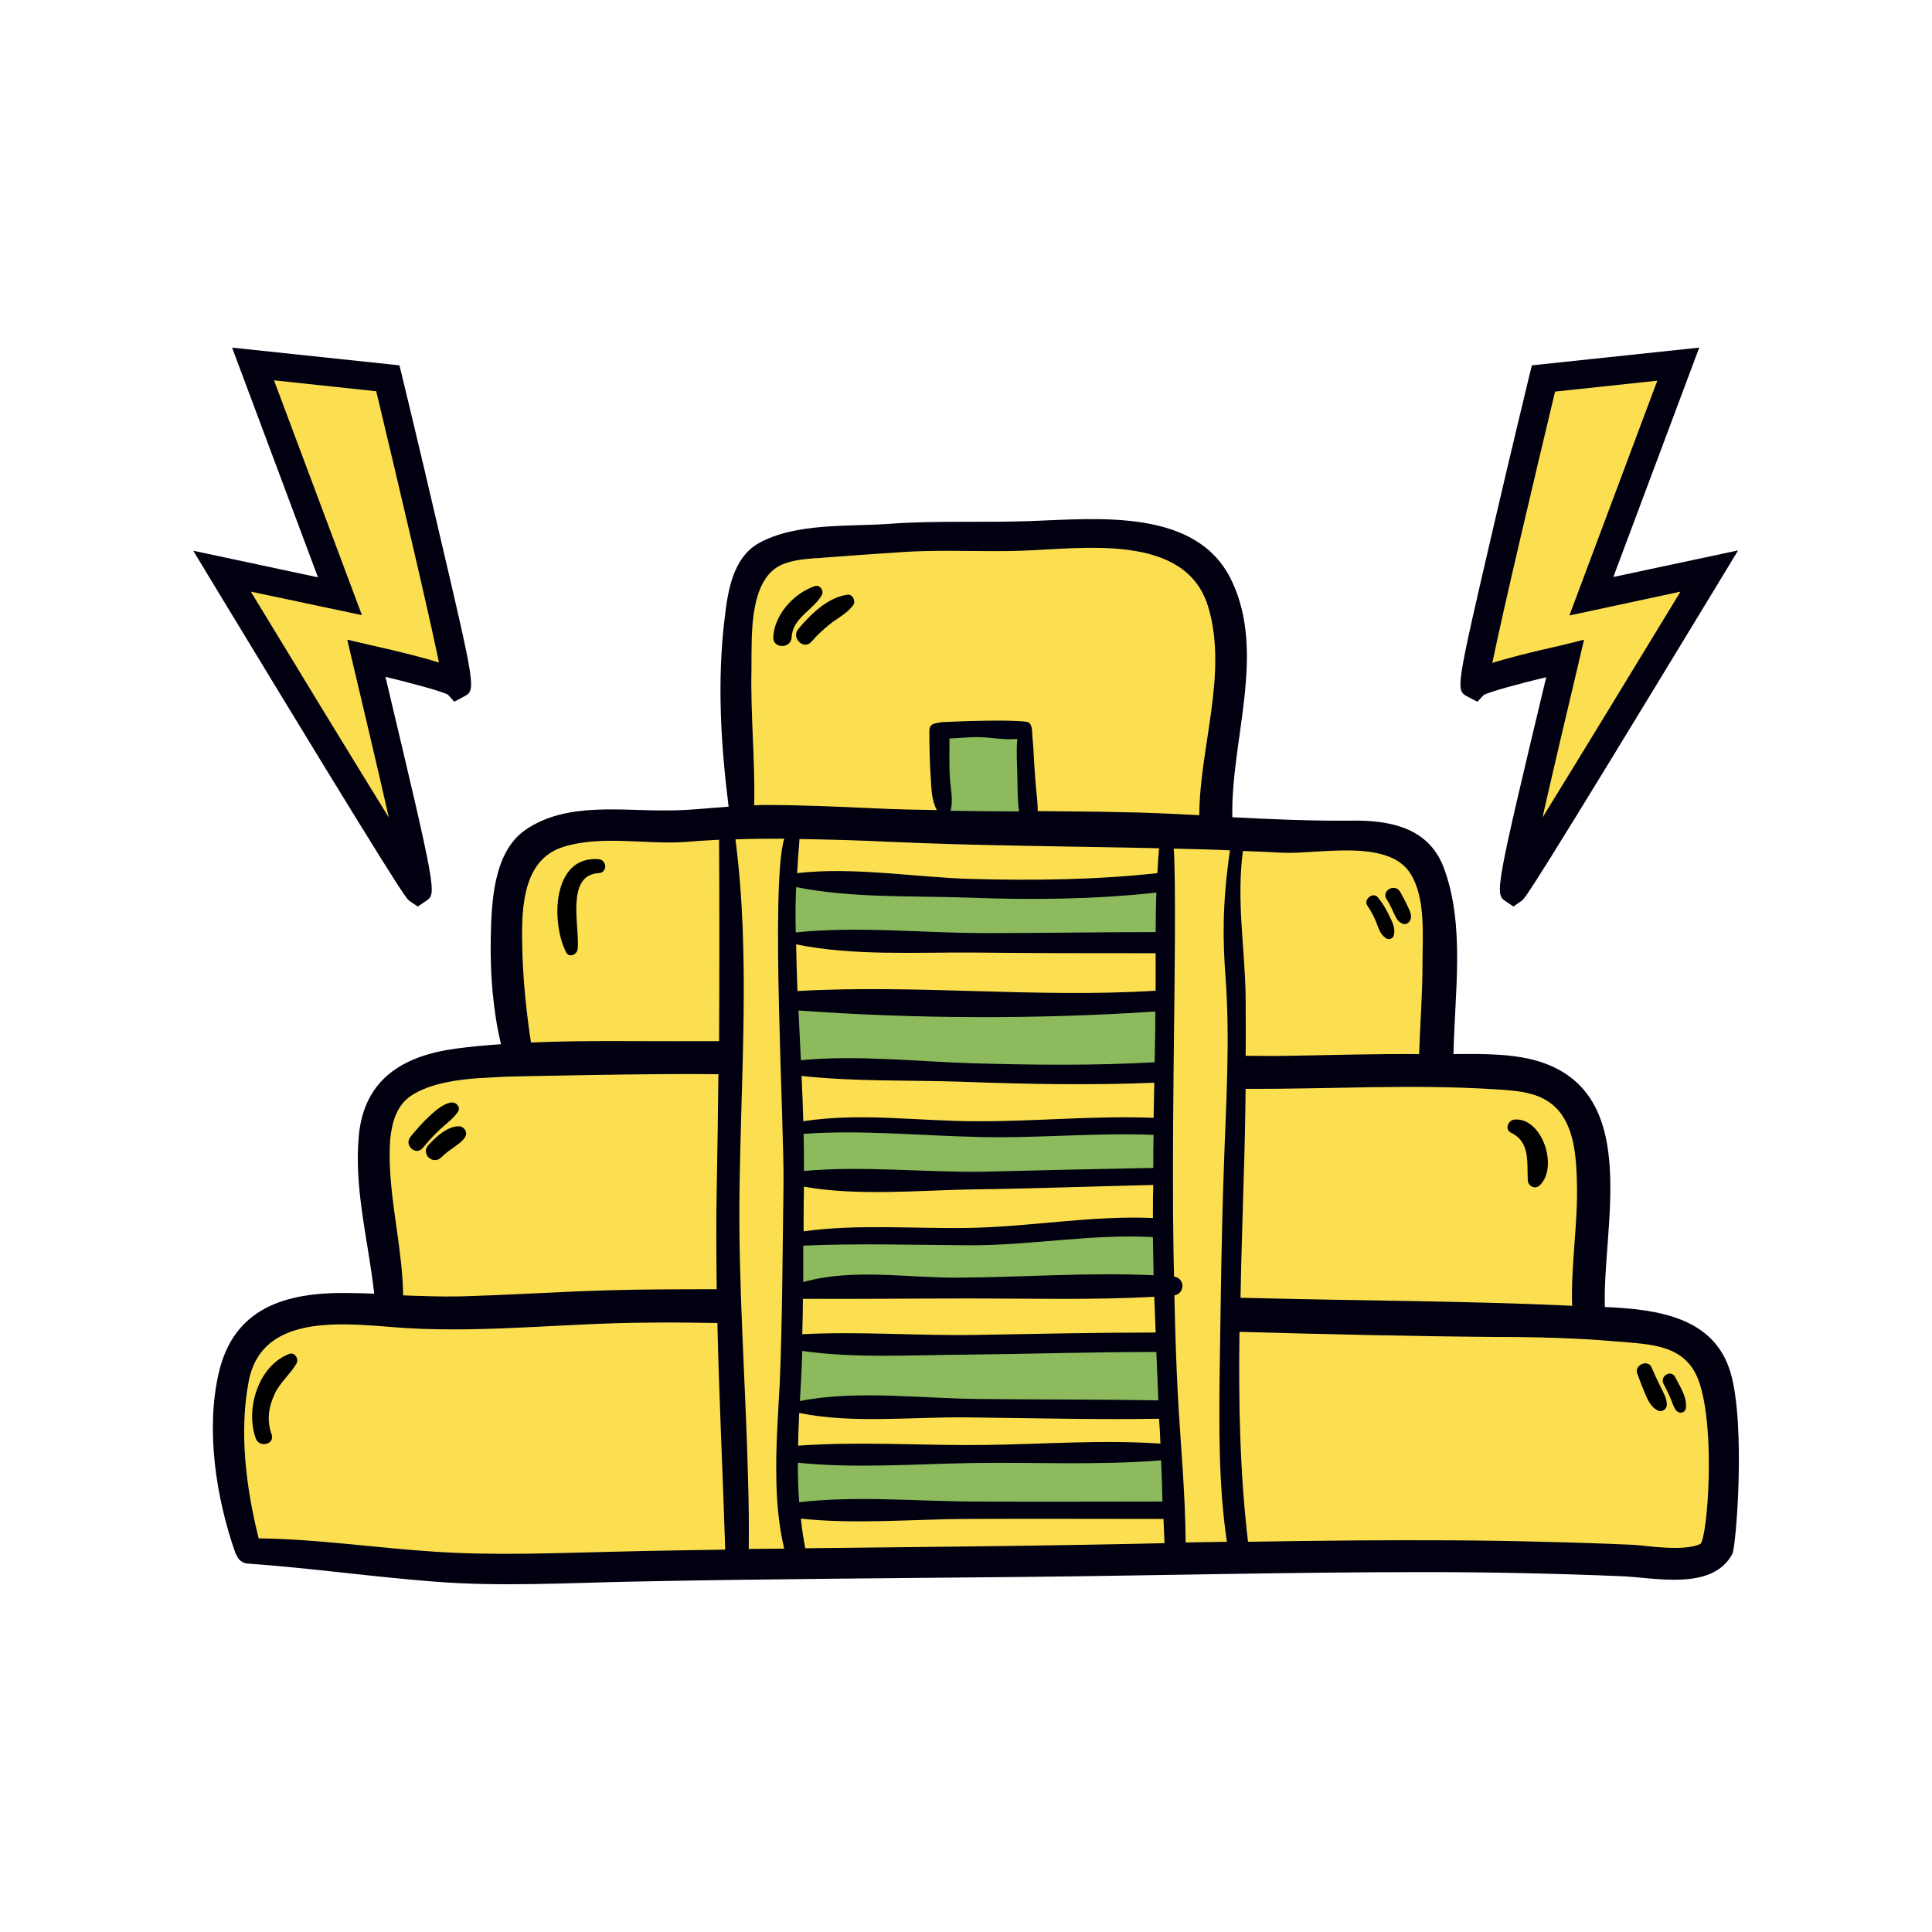 <?xml version="1.0" encoding="UTF-8"?>
<svg data-bbox="56.7 102 453.537 362.865" xmlns="http://www.w3.org/2000/svg" width="566.9" height="566.9" viewBox="0 0 566.9 566.9" data-type="color">
    <g>
        <path fill="#000010" d="M507.8 402.8c-4.8-16.4-21.5-18.6-36.9-19.3-.7-23.4 10.5-61.2-17.7-71.5-7.9-2.9-17.8-2.8-26.7-2.7.3-17.8 3.5-37.8-2.9-54.8-4.5-11.8-16-13.9-27.3-13.7-11.6.1-23.2-.4-34.7-1-.5-22.5 10-48.1-.2-69.4-10.1-21.4-39.4-18.2-59.2-17.5-13.8.5-27.5-.2-41.2.8-12 .9-27.4-.4-38.4 5.7-7.7 4.4-9.1 14.4-10 22.3-2.2 18.2-1.1 36.8 1.2 55-5.9.4-11.8 1.1-17.7 1.1-13.7.2-29.9-2.6-41.9 5.7-9.5 6.5-10 21.5-10.2 31.8-.2 10.1.6 21 3 31.1-4.5.3-8.9.7-13.3 1.3-15.5 2.1-26.8 9-28.4 25.4-1.5 15.8 2.8 31 4.5 46.5-2.7-.1-5.4-.2-8.1-.2-18-.2-33.1 4.4-37.5 23.4-3.9 16.7-.8 36.7 4.8 52.7.1.3.2.6.4.8.5 1.3 1.6 2.4 3.4 2.5 18.3 1.3 36.5 3.9 54.8 5.3 19 1.5 38.2.4 57.3 0 38.9-.8 77.7-1 116.6-1.4 38.8-.4 77.5-1.4 116.3-1.4 19.3 0 38.6.4 57.9 1.2 10 .4 26.7 4.4 32.6-6.5 1.1-1.9 4-37.7-.5-53.2zm-91.3-139.5c.2 1 .4 2 .5 3l-.5-3z" data-color="1"/>
        <path d="M491.5 404c1.3 2.6 3.5 5.8 3.2 8.9-.1 1.6-2.1 2.2-3 .8-.8-1.2-1.1-2.5-1.7-3.8-.6-1.3-1.2-2.6-1.9-3.9-1-2.3 2.3-4.2 3.4-2z" fill="#000000" data-color="2"/>
        <path d="M487.3 407c.8 1.7 1.8 3.3 1.8 5.2 0 1.4-1.5 2.2-2.7 1.6-1.9-1-2.8-3-3.6-4.9-.8-1.9-1.6-3.9-2.3-5.9-.9-2.5 3.2-4.2 4.2-1.8.8 2 1.6 3.9 2.6 5.8z" fill="#000000" data-color="2"/>
        <path d="M448.3 346.4c-.3-5.2.8-11.3-4.9-14-2-1-.8-3.7 1.1-3.9 8.3-.6 12.9 14.2 7.4 19.3-1.5 1.3-3.5.4-3.6-1.4z" fill="#000000" data-color="2"/>
        <path d="M413.9 269.8c-.3.9-1.3 1.6-2.2 1.3-1.7-.6-2.2-2.1-2.9-3.6-.6-1.3-1.2-2.5-1.9-3.6-1.6-2.5 2.4-4.8 4-2.3.7 1.2 1.3 2.4 1.9 3.6.6 1.4 1.6 3 1.1 4.6z" fill="#000000" data-color="2"/>
        <path d="M401.2 265.7c-1.2-1.8 1.7-4.1 3.1-2.4 1.3 1.6 2.4 3.4 3.3 5.3.9 1.9 1.9 3.6 1.4 5.8-.2 1-1.5 1.5-2.3.9-1.7-1.1-2.1-2.7-2.8-4.5s-1.6-3.5-2.7-5.1z" fill="#000000" data-color="2"/>
        <path fill="#8cba5d" d="M278.9 237.9c6.7.1 13.4.2 20.1.2-.5-3.7-.4-7.6-.5-11.2-.1-3.4-.3-6.7 0-10.1-3.5.4-7.5-.4-10.9-.5-3-.1-6 .3-9 .4 0 3.8-.1 7.6.1 11.4.2 3.2 1.1 6.7.2 9.8z" data-color="3"/>
        <path fill="#8cba5d" d="M289.2 273.8c16.7 0 33.3-.3 49.9-.3 0-3.9.1-7.7.2-11.6-18.1 2-36.4 2.2-54.7 1.5-16.5-.6-34.6.2-51-3.1-.2 4.4-.2 8.9-.1 13.3 18.3-1.9 37.4.2 55.7.2z" data-color="3"/>
        <path fill="#8cba5d" d="M339 301.1v-4.3c-34.5 2.3-70.3 2.2-104.7-.3.2 4.9.5 9.8.7 14.6 16.6-1.6 34 .4 50.6.9 17.8.5 35.5.7 53.2-.3.1-3.4.1-7 .2-10.6z" data-color="3"/>
        <path fill="#8cba5d" d="M288.8 343.8c16.5-.4 33.1-.8 49.6-1.1 0-3.2 0-6.5.1-9.7-17.3-.7-34.6 1.1-52 .6-17.1-.4-33.7-2.1-50.7-.9.1 3.7.1 7.3.1 10.9 17.3-1.6 35.6.5 52.9.2z" data-color="3"/>
        <path fill="#8cba5d" d="M287.5 410.5c17.5.2 34.9.1 52.4.4-.2-4.8-.4-9.5-.6-14.2-18.9 0-37.9.6-56.8.8-15.5.1-31.7 1.1-47.1-1.1-.1 3.2-.2 6.4-.4 9.5-.1 1.7-.2 3.5-.3 5.2 16.7-3.3 35.9-.7 52.8-.6z" data-color="3"/>
        <path fill="#8cba5d" d="M235.7 376.2c14.2-4.1 30.9-1.2 45.3-1.3 19-.1 38.5-1.6 57.5-.7-.1-3.7-.1-7.4-.2-11.2-18.1-1-36 2.5-54.1 2.4-16.2-.1-32.3-.6-48.5.1v10.7z" data-color="3"/>
        <path fill="#8cba5d" d="M340.7 428.5c-18.5 1.5-37.5.5-56 .8-16.6.3-34 1.6-50.6-.1 0 3.9.1 7.7.4 11.6 17-2 35.4-.2 52.3-.2 18.1.1 36.2 0 54.3 0-.1-4-.2-8-.4-12.1z" data-color="3"/>
        <path d="M238.1 188.3c-2.3 2.6-6.1-1.2-3.8-3.8 3.6-4.2 8.7-9.2 14.4-9.9 1.4-.2 2.5 1.8 1.7 3-1.6 2.2-3.9 3.5-6.2 5.1-2.2 1.6-4.3 3.5-6.1 5.6z" fill="#000000" data-color="2"/>
        <path d="M241.1 174.8c-2.5 4.3-8.6 6.7-8.8 12.3-.2 3.4-5.4 3.4-5.4.1v-.1c.3-6.6 5.9-12.8 12.1-15 .2-.1.4-.1.6-.1 1.2 0 2.2 1.6 1.5 2.8z" fill="#000000" data-color="2"/>
        <path d="M175.6 256.2c-9.8.6-5.4 16.1-6.1 22.3-.2 1.6-2.5 2.7-3.4.9-4.4-8.7-4.2-28.4 9.5-27.4 2.6.3 2.6 4.1 0 4.2z" fill="#000000" data-color="2"/>
        <path d="M125.6 336c2.2-2.3 5.7-5.7 9.1-5.5 1.5.1 2.6 1.7 1.8 3.1-.9 1.5-2.5 2.4-3.9 3.4-1.2.8-2.3 1.7-3.3 2.7-2.5 2.2-6-1.2-3.7-3.7z" fill="#000000" data-color="2"/>
        <path d="M120.4 333.5c1.7-2.1 3.5-4.1 5.5-6 1.8-1.6 3.8-3.5 6.3-3.9 1.4-.3 3 1.2 2.1 2.7-1.4 2.1-3.6 3.6-5.4 5.3-1.8 1.7-3.4 3.5-5 5.4-1.7 2-4.4-.1-4-2.2.1-.5.2-.9.5-1.3z" fill="#000000" data-color="2"/>
        <path d="M80.7 408.7c-1.9 4-2.5 7.9-1 12.1 1 2.9-3.5 4-4.6 1.3-3.2-8.5.6-21.4 9.7-24.9 1.7-.6 3 1.5 2.2 2.9-1.9 3.1-4.8 5.4-6.3 8.6z" fill="#000000" data-color="2"/>
        <path fill="#fcdf51" d="M227.8 433.9c-.2-9.3.5-18.8 1-28 .8-19.3.8-38.6 1.1-57.9.3-17.7-3.9-88 .2-101.9-4.8 0-9.5 0-14.3.2 4.4 33.9 1.6 68.8 1.2 102.9-.4 28.3 1.8 56.6 2.5 84.9h.3-.3c.2 6.8.3 13.6.2 20.4 3.5 0 6.9-.1 10.4-.1-1.6-6.8-2.2-13.6-2.3-20.5z" data-color="4"/>
        <path fill="#fcdf51" d="M339.1 290.7v-11c-17.9 0-35.8 0-53.8-.2-16.9-.1-35 1-51.7-2.4.1 4.6.2 9.1.4 13.7 34.9-2 70.1 2.1 105.1-.1z" data-color="4"/>
        <path fill="#fcdf51" d="M338.7 317.7c-19 .8-38 .4-57-.3-15.3-.5-31.2 0-46.5-1.7.2 4.4.4 8.8.5 13.3 17-2.6 33.7 0 50.8 0 17.3.1 34.6-1.7 52-1 .1-3.4.1-6.8.2-10.3z" data-color="4"/>
        <path fill="#fcdf51" d="M235.9 348.2c-.1 4.4-.1 8.7-.1 13.1 16.1-2.2 32.3-.7 48.5-1 18-.3 36-3.7 54-2.9v-2c0-2.6 0-5.1.1-7.7-17.8.4-35.6 1.1-53.4 1.3-15.8.3-33.3 2-49.1-.8z" data-color="4"/>
        <path fill="#fcdf51" d="M288.6 424c17.1-.2 34.7-1.6 51.9-.4-.1-2.5-.2-4.9-.4-7.3-18.8.3-37.6-.2-56.5-.4-15.8-.2-33.5 1.9-49.1-1.3-.1 3.2-.3 6.4-.3 9.6 17.9-1.3 36.5 0 54.4-.2z" data-color="4"/>
        <path fill="#fcdf51" d="M283.1 445.7c-15.6.1-32.4 1.6-48.1-.1.3 2.9.7 5.8 1.3 8.7l53.5-.6c17.3-.2 34.6-.5 51.9-.9-.1-2.4-.2-4.7-.3-7.1-19.4 0-38.9-.1-58.3 0z" data-color="4"/>
        <path fill="#fcdf51" d="M234.6 246.2c-.3 3.3-.5 6.6-.7 10 16.5-1.9 34.3 1.2 50.8 1.7 18.4.5 36.7.3 54.9-1.7.1-2.4.3-4.8.5-7.3-26.5-.6-52.9-.7-79.4-1.9-8.7-.4-17.4-.7-26.1-.8z" data-color="4"/>
        <path fill="#fcdf51" d="M286.3 391.7c17.6-.3 35.2-.7 52.8-.7-.1-3.5-.3-7-.4-10.5-17.9 1-36.2.5-54 .5-16.3 0-32.8.2-49.1.1 0 3.5-.1 6.9-.2 10.4 16.8-.9 34 .5 50.9.2z" data-color="4"/>
        <path fill="#fcdf51" d="M498.5 405.3c-3.9-10.9-14.1-10.8-24.4-11.7-11.7-1-23.3-1.3-35-1.3-25.1-.2-50.3-.8-75.4-1.5-.3 20.6.1 41.3 2.5 61.6 10.7-.2 21.4-.3 32.2-.4 18-.1 36.1-.1 54.1.4 9 .2 18 .5 27 .9 3.4.2 14.6 2.1 19.5-.3 2-2.2 4.5-33.5-.5-47.7zm-12.2 8.5c-1.9-1-2.8-3-3.6-4.9-.8-1.9-1.6-3.9-2.3-5.9-.9-2.5 3.2-4.2 4.2-1.8.9 2 1.7 3.9 2.7 5.8.8 1.7 1.8 3.3 1.8 5.2-.1 1.5-1.6 2.3-2.8 1.6zm5.4-.1c-.8-1.2-1.1-2.5-1.7-3.8-.6-1.3-1.2-2.6-1.9-3.9-1.1-2.2 2.2-4.2 3.4-2 1.3 2.6 3.5 5.8 3.2 8.9 0 1.7-2 2.2-3 .8z" data-color="4"/>
        <path fill="#fcdf51" d="M365.5 319.5c-.1 9.1-.3 18.2-.6 27.2-.3 11.3-.7 22.7-.9 34.1 1.6 0 3.2.1 4.8.1 30.4.8 61 .8 91.5 2.2.3 0 .6 0 1 .1-.4-12.2 1.8-24.4 1.4-36.6-.2-6.4-.6-13.8-4.3-19.3-4.7-6.9-12.4-7.2-20.1-7.7-24.3-1.5-48.5 0-72.8-.1zm78.9 9c8.3-.6 12.9 14.2 7.4 19.3-1.3 1.3-3.4.3-3.5-1.4-.3-5.2.8-11.3-4.9-14-2-1-.9-3.7 1-3.9z" data-color="4"/>
        <path fill="#fcdf51" d="M365.5 309.8c4.1 0 8.2.1 12.3 0 12.8-.2 25.7-.6 38.6-.5.3-8.8 1-17.7 1-26.5 0-8.1 1-19.2-3.5-26.4-6.5-10.6-27.6-5.6-37.9-6.2-3.8-.2-7.5-.4-11.3-.5-1.9 14.5.5 27.7.8 42.3 0 5.9.1 11.9 0 17.8zm45.3-48.2c.7 1.2 1.3 2.4 1.9 3.6.6 1.4 1.7 3 1.2 4.6-.3.9-1.3 1.6-2.2 1.3-1.7-.6-2.2-2.1-2.9-3.6-.6-1.3-1.2-2.5-1.9-3.6-1.7-2.5 2.3-4.8 3.9-2.3zm-6.5 1.7c1.3 1.6 2.4 3.4 3.3 5.3.9 1.9 1.9 3.6 1.4 5.8-.2 1-1.5 1.5-2.3.9-1.7-1.1-2.1-2.7-2.8-4.5s-1.6-3.5-2.7-5.1c-1.2-1.8 1.7-4.1 3.1-2.4z" data-color="4"/>
        <path fill="#fcdf51" d="M344.4 249c.7 8.3.2 44.8.1 52.2-.2 18.1-.4 36.1-.3 54.2.1 6.4.1 12.8.3 19.2 3.2.4 3.3 4.9.1 5.5.2 9.7.5 19.4 1 29.1.8 14.5 2.2 28.9 2.3 43.4 4-.1 8.1-.1 12.1-.2-2.5-16.9-2.3-34.1-2.1-51.1.3-19.4.5-38.9 1.2-58.3.6-18.7 1.9-37.6.5-56.3-.8-10.7-1-21.3 1.3-37.2-5.5-.2-11-.4-16.5-.5z" data-color="4"/>
        <path fill="#fcdf51" d="M221.3 236.3c.9 0 1.8-.1 2.7-.1 11 0 21.9.5 32.9 1 6 .3 12 .4 18 .5-1.6-2.9-1.6-6.4-1.8-9.7-.3-4.5-.4-9-.4-13.4 0-2.2 1.2-2.3 3.6-2.7 6.1-.3 19.9-.8 25-.1 1.4.2 1.6 2.2 1.6 3.9.5 5.2.5 8.5.9 13.2.2 3 .7 6.1.7 9.1 8 .1 16.1.1 24.1.3 7.8.1 15.6.5 23.3.9.1-20 8.5-41.7 2.6-61.2-6.6-21.8-36.9-17-54.7-16.4-11.7.4-23.4-.4-35.1.4-7.5.5-15.1 1-22.6 1.6-1 .1-2.1.2-3.1.2-3.6.3-7.6.7-10.6 2.4-6.1 3.5-7.5 12.5-7.8 20.6-.1 3.5-.1 6.9-.1 9.5-.3 13.5 1.1 26.7.8 40zm27.4-61.8c1.4-.2 2.5 1.8 1.7 3-1.6 2.2-3.9 3.5-6.2 5.1-2.2 1.7-4.3 3.6-6.1 5.7-2.3 2.6-6.1-1.2-3.8-3.8 3.6-4.3 8.7-9.3 14.4-10zm-21.8 12.6v-.1c.3-6.6 5.9-12.8 12.1-15 .2-.1.4-.1.6-.1 1.3 0 2.2 1.6 1.5 2.8-2.5 4.3-8.6 6.7-8.8 12.3-.2 3.4-5.4 3.4-5.4.1z" data-color="4"/>
        <path fill="#fcdf51" d="M155.8 305.9c16.1-.7 32.4-.3 48.3-.4h6.9c.1-19.7.1-39.3 0-59.1-3 .2-6.1.3-9.1.6-11.9 1-25-2.1-36.6 1.5-12.9 4-12.3 20.3-12 31.6.3 8.7 1.2 17.3 2.5 25.8zm19.8-53.8c2.6.2 2.7 4 0 4.1-9.8.6-5.4 16.1-6.1 22.3-.2 1.6-2.5 2.7-3.4.9-4.4-8.6-4.2-28.3 9.5-27.3z" data-color="4"/>
        <path fill="#fcdf51" d="M118.3 380.1c5.5.2 11 .4 16.5.3 14.7-.4 29.4-1.4 44-1.8 10.5-.3 21-.3 31.5-.3-.1-9.7-.2-19.4 0-29.1.2-11.3.4-22.7.5-34-18.2-.3-61.5.7-61.8.7-5.4.3-12 .4-18.1 1.7-3.8.8-7.5 2-10.4 4-4.1 2.8-5.5 7.7-6 12.7-.2 2.7-.2 5.4-.1 7.8.5 12.6 3.7 25.2 3.9 38zm18.2-46.5c-.9 1.5-2.5 2.4-3.8 3.4-1.2.8-2.3 1.7-3.3 2.7-2.5 2.2-6-1.2-3.7-3.7 2.1-2.3 5.7-5.7 9.1-5.5 1.4.1 2.5 1.7 1.7 3.1zm-16.6 1.1c.1-.4.3-.8.6-1.2 1.7-2.1 3.5-4.1 5.5-6 1.8-1.6 3.8-3.5 6.3-4h.4c1.3 0 2.5 1.4 1.7 2.7-1.4 2.1-3.6 3.6-5.4 5.3-1.8 1.7-3.4 3.5-5 5.4-1.8 2-4.5-.1-4.1-2.2z" data-color="4"/>
        <path fill="#fcdf51" d="M190 388.1c-23.5.1-47.2 3-70.7 1.6-16.1-1-42.2-5.5-46.3 15.5-2.9 14.9-.8 31.4 2.9 46.2 17.2.2 34.3 2.8 51.5 3.9 17.8 1.2 35.6.4 53.4 0 10.7-.3 21.4-.4 32-.6-.7-22.2-1.8-44.3-2.3-66.5-6.7-.1-13.6-.2-20.5-.1zm-103 12c-1.8 3.1-4.7 5.4-6.3 8.7-1.9 4-2.5 7.9-1 12.1 1 2.9-3.5 4-4.6 1.3-3.2-8.5.6-21.4 9.7-24.9 1.6-.7 3 1.4 2.2 2.8z" data-color="4"/>
        <path fill="#fcdf51" d="M113.8 111s22.1 91.8 20.2 89.8-26.6-7.7-26.6-7.7 16.4 68.7 15.1 67.8-57.4-93.4-57.4-93.4l34.6 7.4-25.5-68.1 39.6 4.2z" data-color="4"/>
        <path fill="#000010" d="M122.6 266l-2.4-1.6c-1-.7-2-1.3-58.6-94.7l-4.9-8.1 36.6 7.8L68.1 102l49.1 5.2.7 2.8s5.4 22.3 10.6 44.7c11.2 47.8 11.2 47.8 7.6 49.7l-2.8 1.5-1.9-2.1c-2-1-10-3.2-18.3-5.2 15.1 63.5 15 63.6 12 65.7l-2.5 1.7zm-49-92.4c13.4 22.1 29.7 48.8 40.5 66.3-3.2-14.1-7.5-32.3-10.7-45.8l-1.5-6.4 6.4 1.5c9.9 2.2 16.4 3.9 20.5 5.2-3.1-15.2-12.1-53.2-18.4-79.6l-30-3.2 25.8 68.9-32.6-6.9zm57.4 29.9c0 .1 0 .1 0 0z" data-color="1"/>
        <path fill="#fcdf51" d="M452.9 111s-22.1 91.8-20.2 89.8 26.6-7.7 26.6-7.7-16.4 68.7-15.1 67.8c1.2-.9 57.4-93.4 57.4-93.4l-34.6 7.4 25.5-68.1-39.6 4.2z" data-color="4"/>
        <path fill="#000010" d="M444.1 266l-2.4-1.6c-3.1-2.1-2.9-3.4 12-65.7-8.3 2-16.3 4.2-18.3 5.2l-1.9 2-2.9-1.5c-3.5-1.9-3.5-1.9 7.6-49.7 5.2-22.4 10.6-44.7 10.6-44.7l.7-2.8 49.1-5.2-25.2 67.3 36.6-7.8-4.9 8.1c-56.6 93.3-57.6 94-58.6 94.7l-2.4 1.7zm20.7-78.3l-1.5 6.4c-3.2 13.4-7.5 31.7-10.7 45.8 10.8-17.5 27-44.1 40.5-66.3l-32.6 7 25.8-68.9-30 3.2c-6.3 26.3-15.3 64.4-18.4 79.6 4.2-1.3 10.6-3 20.5-5.2l6.4-1.6z" data-color="1"/>
    </g>
</svg>
